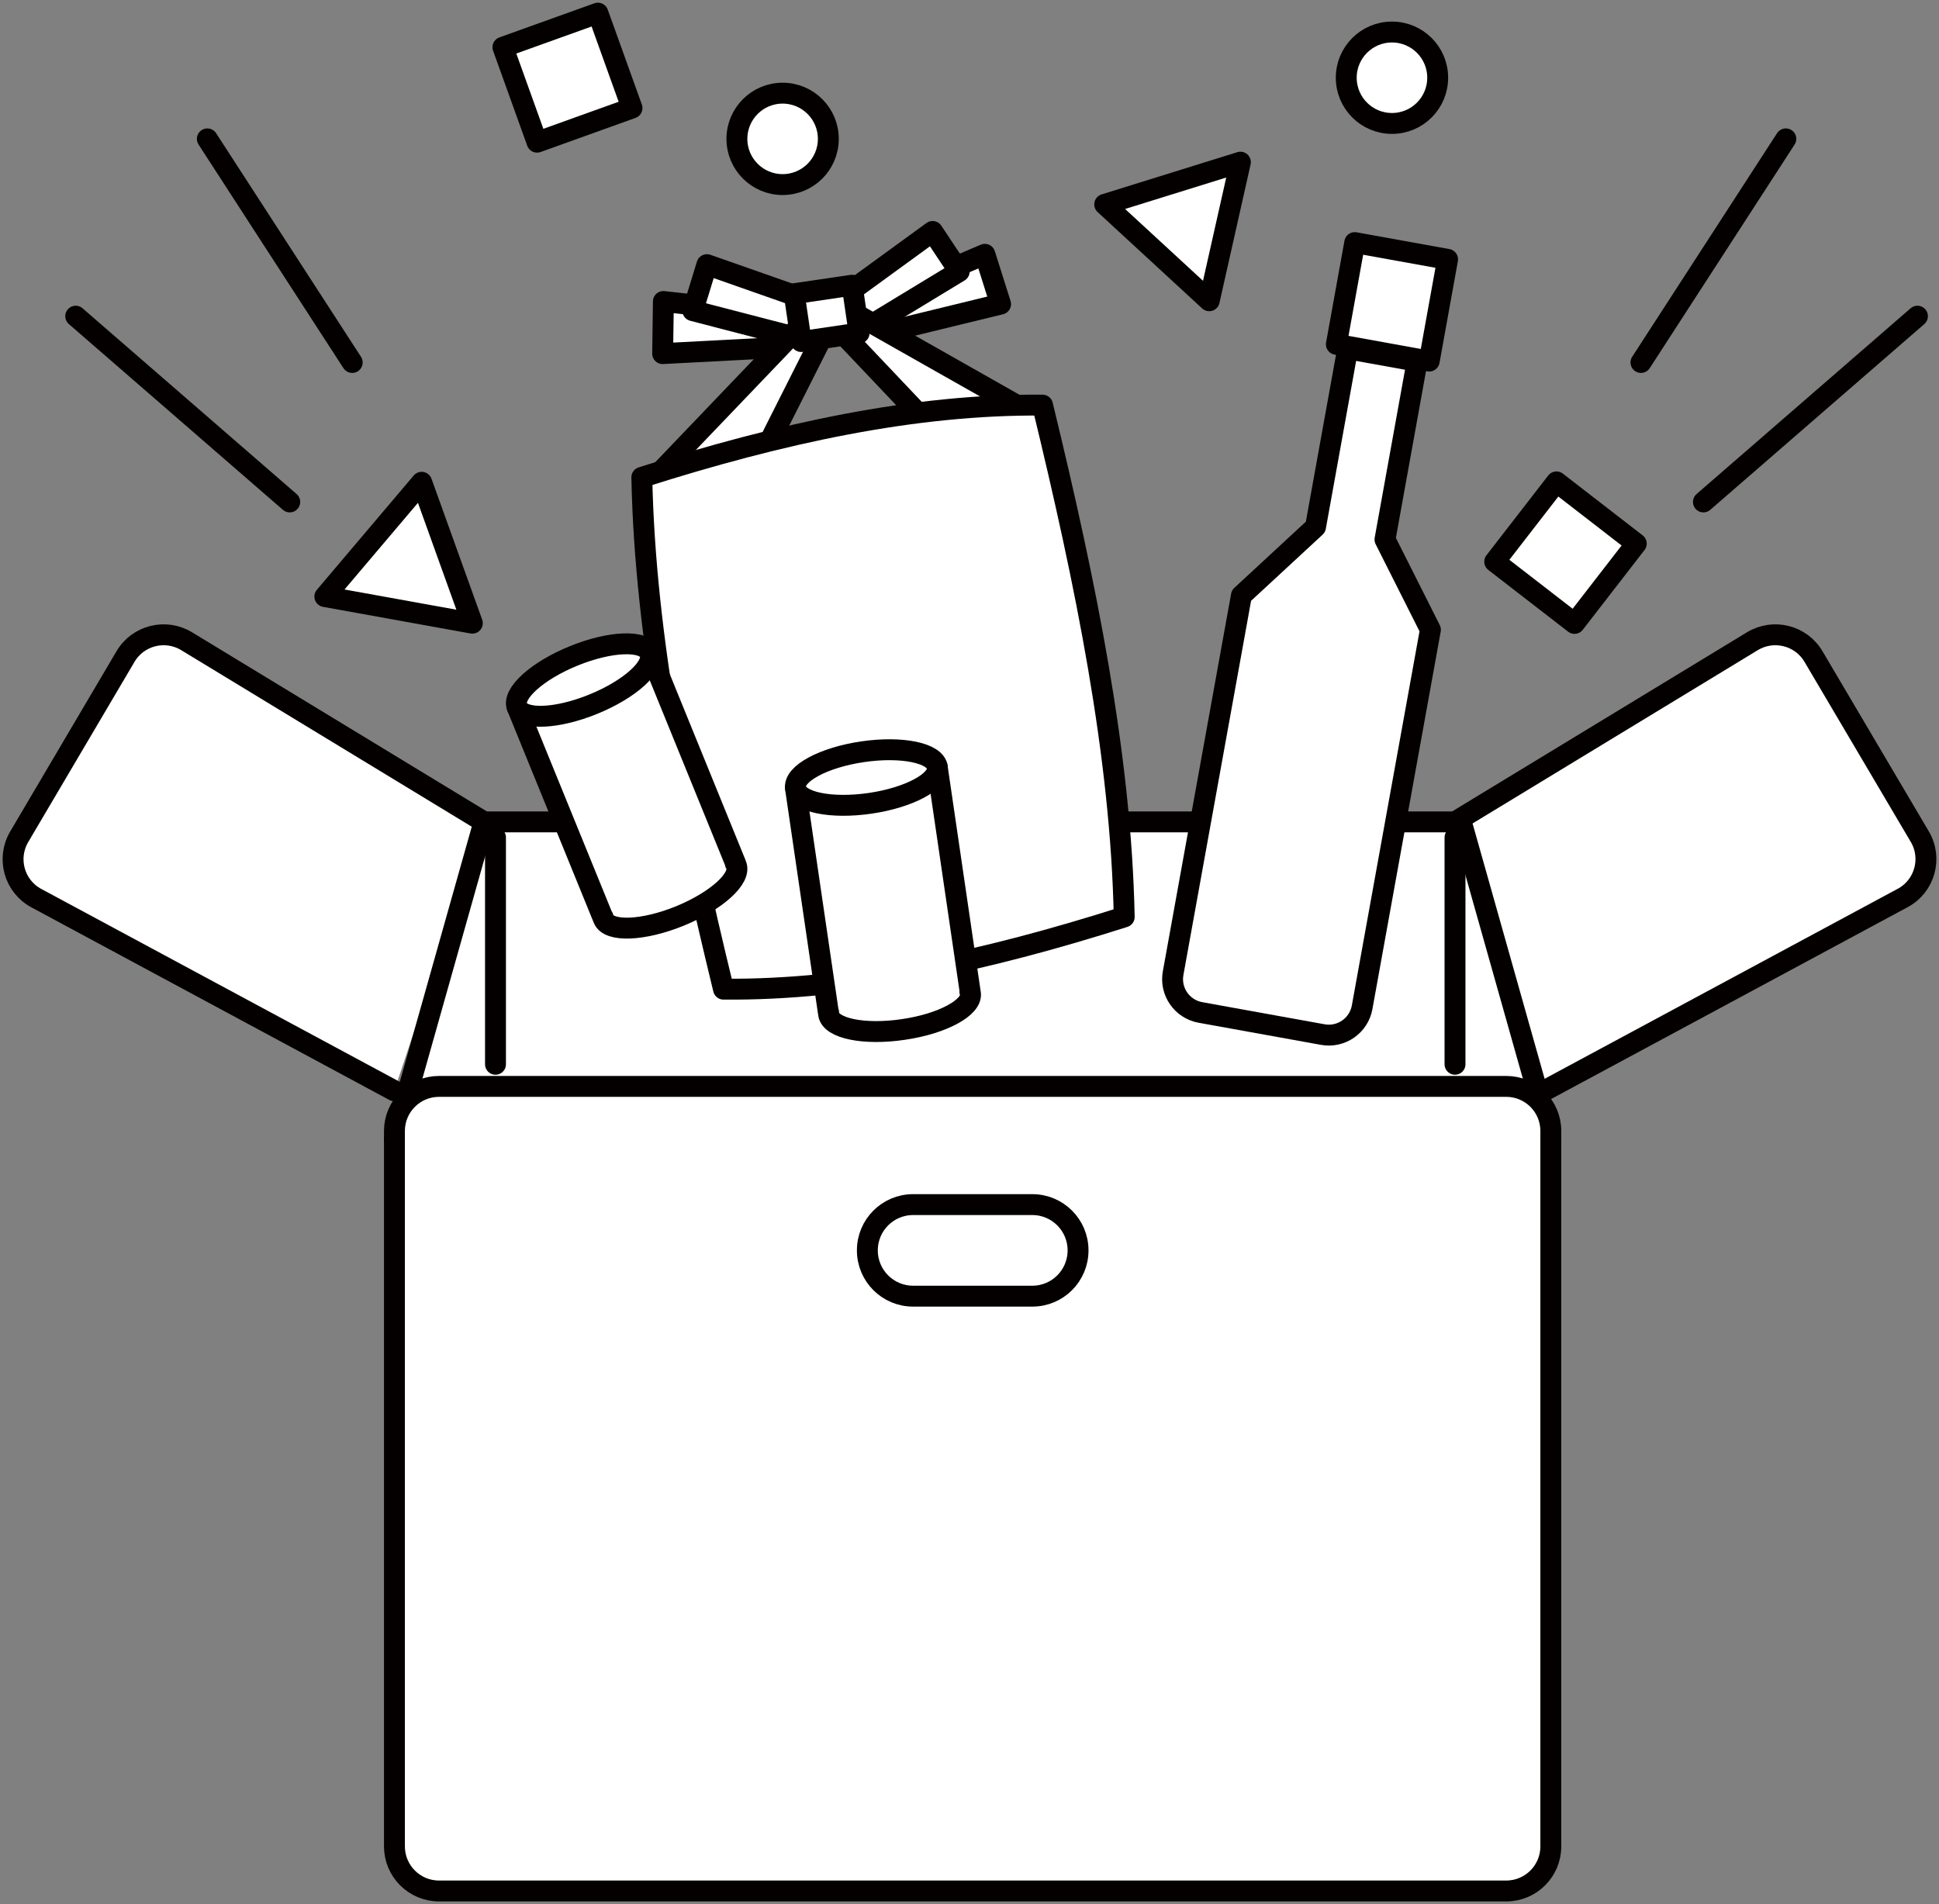 <svg width="167" height="164" viewBox="0 0 167 164" fill="none" xmlns="http://www.w3.org/2000/svg">
<rect x="0" y="0" width="167" height="164" fill="#808080" stroke="none"/>
<g clip-path="url(#clip0_329_6309)">
<path d="M125.315 70.791L150.923 55.231C152.741 54.128 155.111 54.717 156.19 56.547L165.344 72.057C166.448 73.925 165.771 76.333 163.864 77.348L133.04 93.936" fill="white"/>
<path d="M125.315 70.791L150.923 55.231C152.741 54.128 155.111 54.717 156.19 56.547L165.344 72.057C166.448 73.925 165.771 76.333 163.864 77.348L133.04 93.936" stroke="#040000" stroke-width="1.8" stroke-miterlimit="10" stroke-linecap="round"/>
<path d="M41.684 70.791L16.077 55.231C14.259 54.128 11.889 54.717 10.81 56.547L1.656 72.07C0.552 73.938 1.229 76.345 3.135 77.361L33.96 93.949" fill="white"/>
<path d="M41.684 70.791L16.077 55.231C14.259 54.128 11.889 54.717 10.81 56.547L1.656 72.07C0.552 73.938 1.229 76.345 3.135 77.361L33.96 93.949" stroke="#040000" stroke-width="1.8" stroke-miterlimit="10" stroke-linecap="round"/>
<path d="M133.567 98.124H33.972L41.684 70.791H125.855L133.567 98.124Z" fill="white" stroke="#040000" stroke-width="1.8" stroke-linecap="round" stroke-linejoin="round"/>
<path d="M129.73 93.573H37.809C35.69 93.573 33.972 95.29 33.972 97.409V159.035C33.972 161.154 35.69 162.872 37.809 162.872H129.73C131.849 162.872 133.567 161.154 133.567 159.035V97.409C133.567 95.29 131.849 93.573 129.73 93.573Z" fill="white" stroke="#040000" stroke-width="1.8" stroke-miterlimit="10" stroke-linecap="round"/>
<path d="M42.675 72.132V91.667" stroke="#040000" stroke-width="1.8" stroke-miterlimit="10" stroke-linecap="round"/>
<path d="M125.315 72.132V91.667" stroke="#040000" stroke-width="1.8" stroke-miterlimit="10" stroke-linecap="round"/>
<path d="M88.911 103.754H78.641C76.466 103.754 74.703 105.517 74.703 107.691V107.703C74.703 109.878 76.466 111.64 78.641 111.64H88.911C91.086 111.64 92.849 109.878 92.849 107.703V107.691C92.849 105.517 91.086 103.754 88.911 103.754Z" fill="white" stroke="#040000" stroke-width="1.8" stroke-miterlimit="10" stroke-linecap="round"/>
<path d="M119.284 46.467L122.055 31.12L116.074 30.041L113.302 45.388L106.919 51.294L101.038 83.818C100.749 85.398 101.803 86.915 103.383 87.203L113.929 89.109C115.509 89.397 117.027 88.344 117.315 86.764L123.197 54.24L119.284 46.467Z" fill="white" stroke="#040000" stroke-width="1.8" stroke-linecap="round" stroke-linejoin="round"/>
<path d="M124.676 22.339L116.68 20.895L115.097 29.655L123.094 31.1L124.676 22.339Z" fill="white" stroke="#040000" stroke-width="1.8" stroke-linecap="round" stroke-linejoin="round"/>
<path d="M64.86 26.832L57.135 25.967L57.072 30.456L67.907 29.891" fill="white"/>
<path d="M64.86 26.832L57.135 25.967L57.072 30.456L67.907 29.891" stroke="#040000" stroke-width="1.8" stroke-linecap="round" stroke-linejoin="round"/>
<path d="M68.421 25.44L60.884 22.794L59.668 26.756L68.321 29.001" fill="white"/>
<path d="M68.421 25.44L60.884 22.794L59.668 26.756L68.321 29.001" stroke="#040000" stroke-width="1.8" stroke-linecap="round" stroke-linejoin="round"/>
<path d="M56.482 41.062L70.026 26.907L71.343 27.973L66.552 37.477" fill="white"/>
<path d="M56.482 41.062L70.026 26.907L71.343 27.973L66.552 37.477" stroke="#040000" stroke-width="1.8" stroke-linecap="round" stroke-linejoin="round"/>
<path d="M77.662 24.951L84.823 21.904L86.177 26.192L75.631 28.762" fill="white"/>
<path d="M77.662 24.951L84.823 21.904L86.177 26.192L75.631 28.762" stroke="#040000" stroke-width="1.8" stroke-linecap="round" stroke-linejoin="round"/>
<path d="M73.863 24.637L80.322 19.936L82.616 23.384L74.992 28.01" fill="white"/>
<path d="M73.863 24.637L80.322 19.936L82.616 23.384L74.992 28.01" stroke="#040000" stroke-width="1.8" stroke-linecap="round" stroke-linejoin="round"/>
<path d="M89.789 36.16L72.747 26.505L71.794 27.91L79.118 35.633" fill="white"/>
<path d="M89.789 36.16L72.747 26.505L71.794 27.91L79.118 35.633" stroke="#040000" stroke-width="1.8" stroke-linecap="round" stroke-linejoin="round"/>
<path d="M96.825 78.978C84.924 82.765 73.374 85.297 62.313 85.197C58.576 69.825 55.554 54.992 55.278 41.113C67.179 37.326 78.729 34.793 89.789 34.894C93.526 50.266 96.549 65.098 96.825 78.978Z" fill="white"/>
<path d="M96.825 78.978C84.924 82.765 73.374 85.297 62.313 85.197C58.576 69.825 55.554 54.992 55.278 41.113C67.179 37.326 78.729 34.793 89.789 34.894C93.526 50.266 96.549 65.098 96.825 78.978Z" stroke="#040000" stroke-width="1.8" stroke-linecap="round" stroke-linejoin="round"/>
<path d="M73.388 24.566L68.4 25.298L69.005 29.417L73.993 28.685L73.388 24.566Z" fill="white" stroke="#040000" stroke-width="1.8" stroke-linecap="round" stroke-linejoin="round"/>
<path d="M40.681 53.676L36.317 41.539L27.977 51.382L40.681 53.676Z" fill="white" stroke="#040000" stroke-width="1.8" stroke-linecap="round" stroke-linejoin="round"/>
<path d="M104.148 25.904L106.831 13.968L95.144 17.604L104.148 25.904Z" fill="white" stroke="#040000" stroke-width="1.8" stroke-linecap="round" stroke-linejoin="round"/>
<path d="M51.495 1.131L43.316 4.068L46.255 12.246L54.433 9.308L51.495 1.131Z" fill="white" stroke="#040000" stroke-width="1.8" stroke-linecap="round" stroke-linejoin="round"/>
<path d="M140.926 46.824L134.054 41.506L128.734 48.377L135.607 53.695L140.926 46.824Z" fill="white" stroke="#040000" stroke-width="1.8" stroke-linecap="round" stroke-linejoin="round"/>
<path d="M6.521 27.233L24.955 43.232" stroke="#040000" stroke-width="1.8" stroke-linecap="round" stroke-linejoin="round"/>
<path d="M17.857 11.961L30.335 31.22" stroke="#040000" stroke-width="1.8" stroke-linecap="round" stroke-linejoin="round"/>
<path d="M165.144 27.233L146.71 43.232" stroke="#040000" stroke-width="1.8" stroke-linecap="round" stroke-linejoin="round"/>
<path d="M153.808 11.961L141.33 31.22" stroke="#040000" stroke-width="1.8" stroke-linecap="round" stroke-linejoin="round"/>
<path d="M55.967 56.246L44.543 60.911L51.917 79.003H51.942C51.942 79.003 51.967 79.103 51.979 79.154C52.443 80.295 55.378 80.182 58.538 78.903C61.698 77.612 63.88 75.643 63.404 74.502C63.379 74.452 63.353 74.402 63.328 74.364H63.353L55.98 56.259L55.967 56.246Z" fill="white" stroke="#040000" stroke-width="1.8" stroke-linecap="round" stroke-linejoin="round"/>
<path d="M51.1 60.651C54.255 59.365 56.434 57.392 55.965 56.244C55.497 55.096 52.56 55.209 49.405 56.495C46.249 57.781 44.071 59.754 44.539 60.902C45.007 62.05 47.944 61.938 51.1 60.651Z" fill="white" stroke="#040000" stroke-width="1.8" stroke-linecap="round" stroke-linejoin="round"/>
<path d="M80.722 66.064L68.508 67.857L71.342 87.191H71.367C71.367 87.191 71.367 87.291 71.367 87.354C71.543 88.583 74.427 89.172 77.8 88.67C81.174 88.181 83.757 86.777 83.581 85.561C83.581 85.511 83.556 85.461 83.531 85.41H83.556L80.722 66.076V66.064Z" fill="white" stroke="#040000" stroke-width="1.8" stroke-linecap="round" stroke-linejoin="round"/>
<path d="M74.948 69.19C78.319 68.695 80.906 67.3 80.726 66.073C80.546 64.847 77.667 64.254 74.296 64.749C70.924 65.243 68.337 66.638 68.517 67.865C68.697 69.091 71.576 69.684 74.948 69.19Z" fill="white" stroke="#040000" stroke-width="1.8" stroke-linecap="round" stroke-linejoin="round"/>
<path d="M119.886 10.632C122.061 10.632 123.824 8.87 123.824 6.695C123.824 4.521 122.061 2.758 119.886 2.758C117.711 2.758 115.948 4.521 115.948 6.695C115.948 8.87 117.711 10.632 119.886 10.632Z" fill="white" stroke="#040000" stroke-width="1.8" stroke-linecap="round" stroke-linejoin="round"/>
<path d="M67.404 15.898C69.579 15.898 71.342 14.136 71.342 11.961C71.342 9.787 69.579 8.024 67.404 8.024C65.23 8.024 63.467 9.787 63.467 11.961C63.467 14.136 65.23 15.898 67.404 15.898Z" fill="white" stroke="#040000" stroke-width="1.8" stroke-linecap="round" stroke-linejoin="round"/>
</g>
<defs>
<clipPath id="clip0_329_6309">
<rect width="167" height="164" fill="white"/>
</clipPath>
</defs>
</svg>
